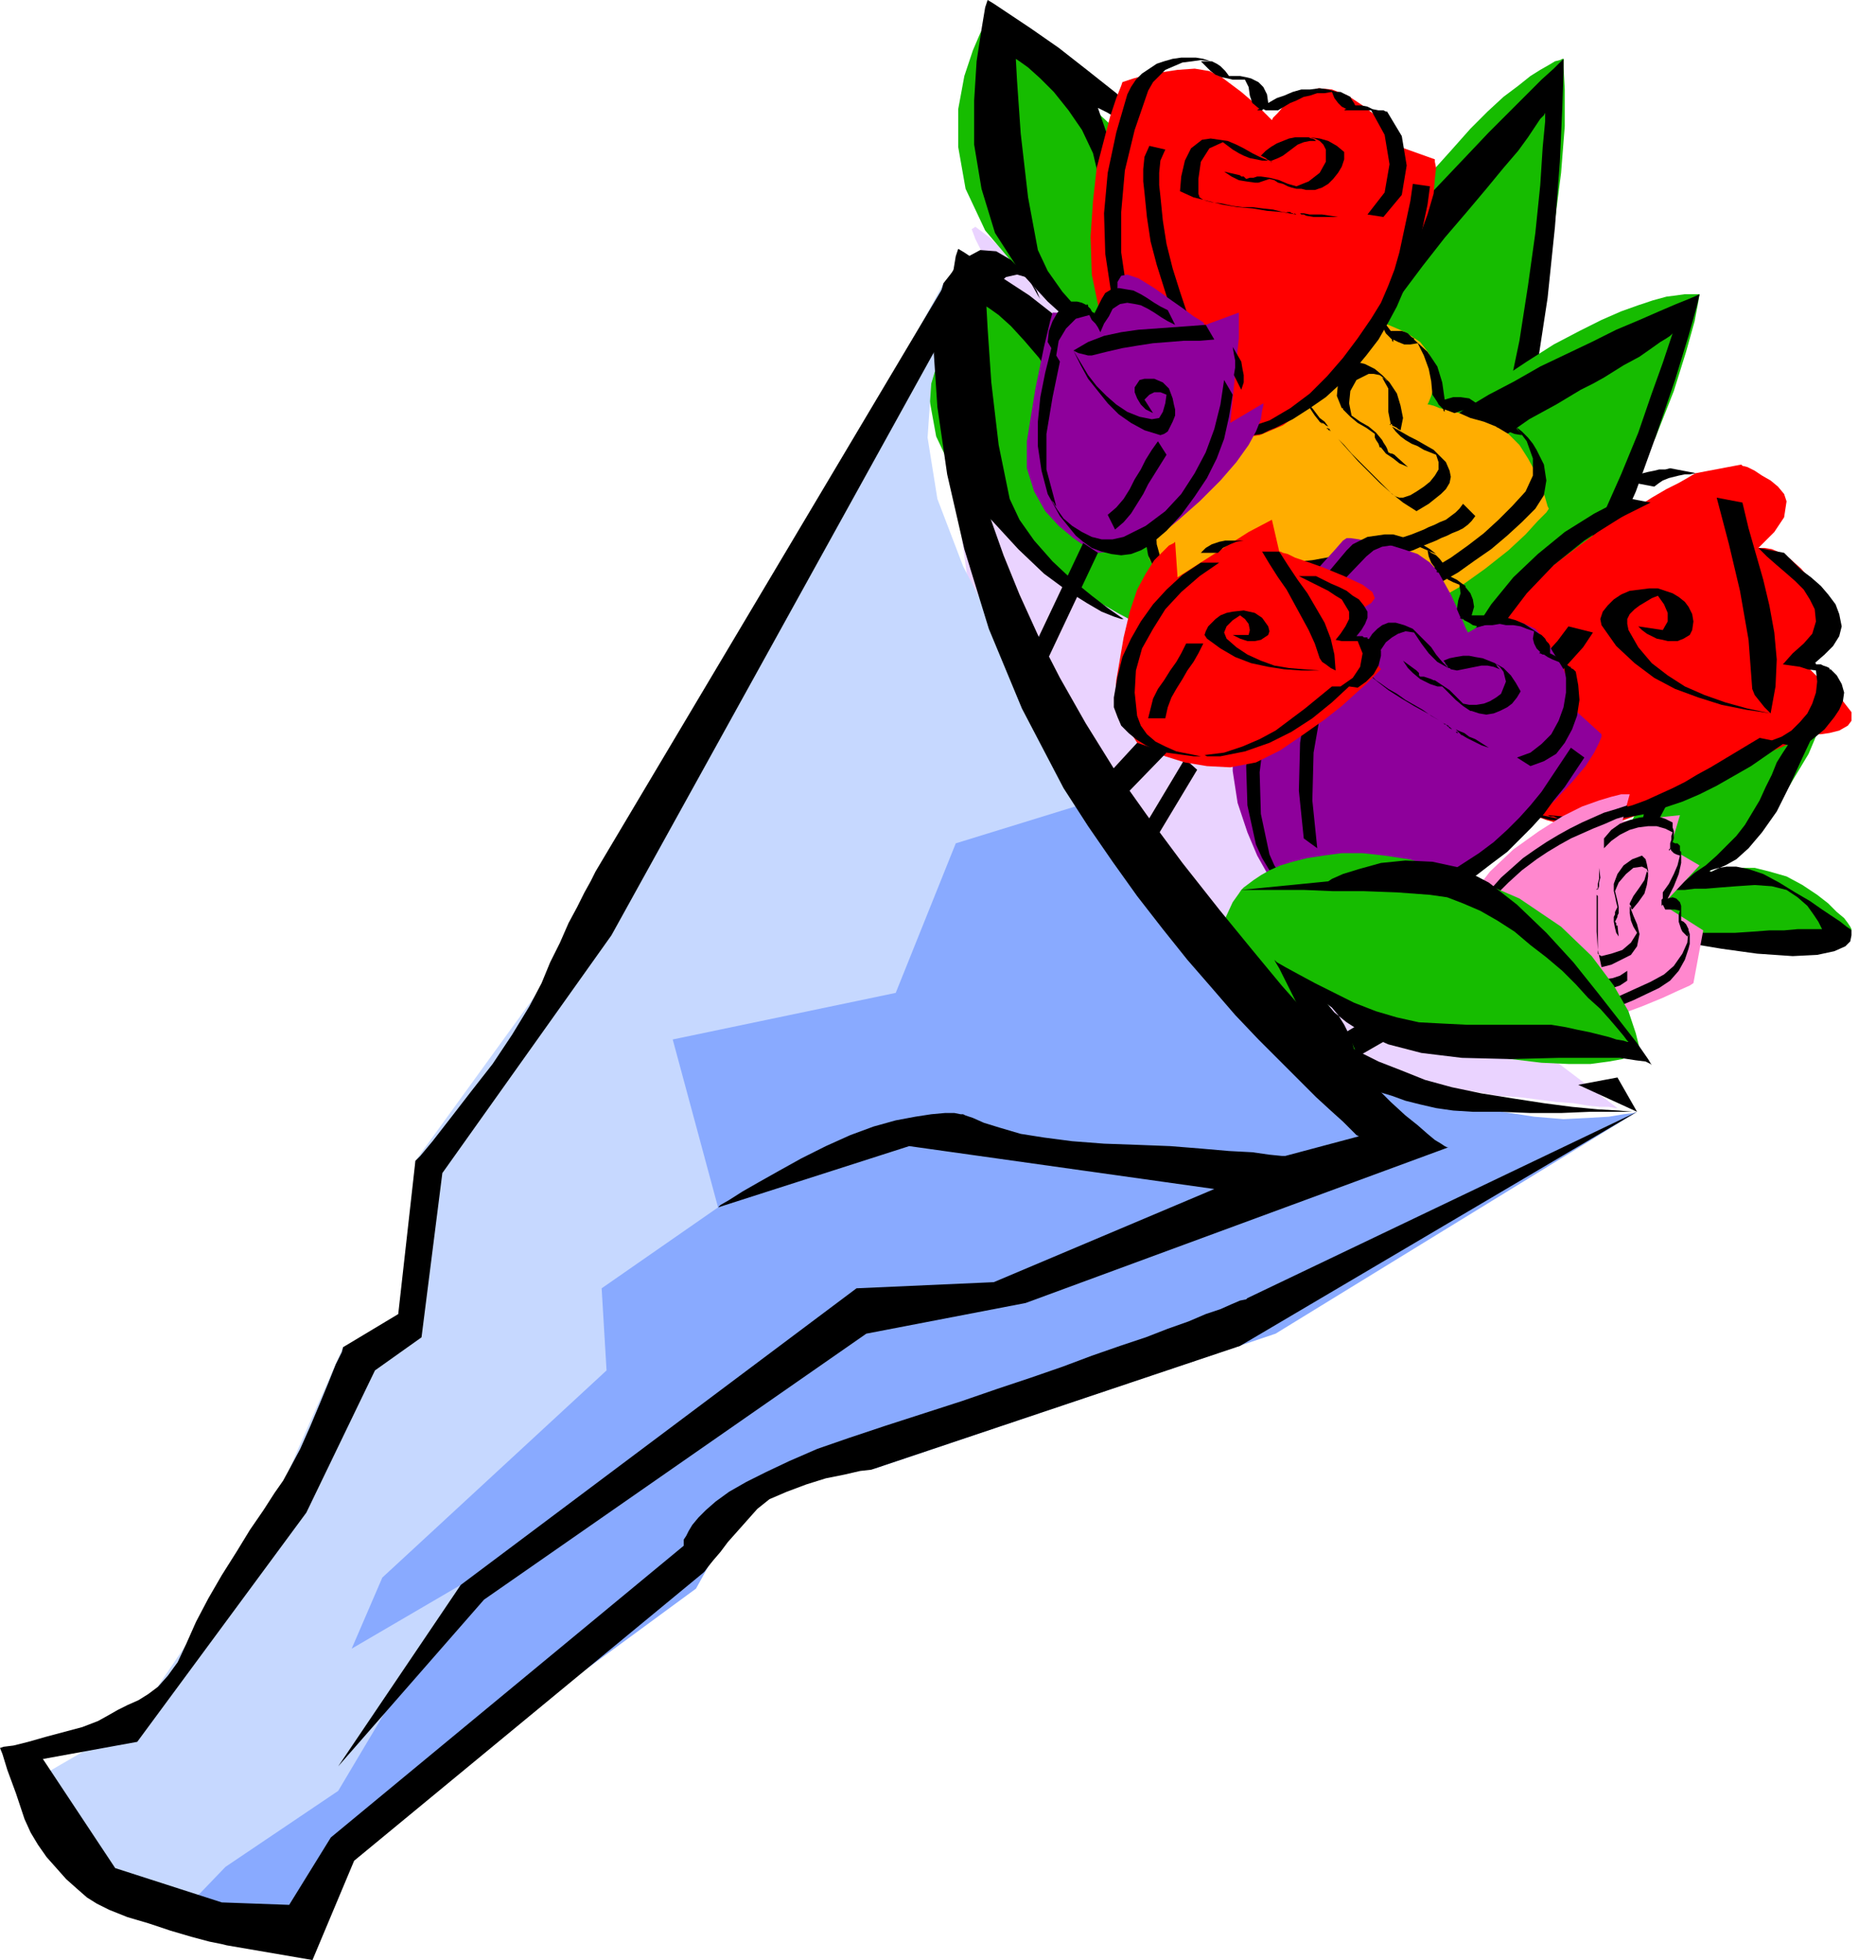 <svg xmlns="http://www.w3.org/2000/svg" width="1.531in" height="1.599in" fill-rule="evenodd" stroke-linecap="round" preserveAspectRatio="none" viewBox="0 0 1531 1599"><style>.pen1{stroke:none}.brush3{fill:#16bc00}.brush4{fill:#000}.brush5{fill:red}.brush7{fill:#8e009b}</style><path d="m808 218-2-4-5-9-5-10-3-8 3-2 12 9 22 22 36 39 23 26 23 30 24 31 25 33 24 34 24 34 24 33 22 33 21 31 20 29 17 26 15 23 12 19 9 14 6 9 2 3 46 102 61 41-2 54 58 44h-2l-5-1h-7l-10-1-12-2-14-1-15-2-16-2-17-1-16-3-17-2-15-2-15-2-14-2-11-3-10-2-16-4-14-5-12-4-10-4-8-3-5-2-4-1-1-1-2-2-6-6-10-9-12-13-16-16-17-18-19-21-20-23-21-24-21-26-20-27-20-28-19-29-17-29-15-29-13-29-17-57-8-56v-51l4-47 7-39 7-31 6-19 3-7z" class="pen1" style="fill:#ead3ff"/><path d="m1325 725-1-2-1-6-1-9 1-13 4-15 8-17 13-20 19-22 23-20 22-13 20-7 18-4h15l12 1 7 1 3 1v4l-3 12-8 19-15 25-10 13-11 13-11 12-10 11-10 9-7 7-5 4-2 2h2l5-2 8-1h22l12 3 14 4 13 7 12 8 9 7 7 7 6 5 3 4 2 3 1 2v1l-1 1-4 2-7 3-9 4-13 3-17 2h-20l-25-1-25-4-19-6-16-8-12-9-9-8-5-6-3-5-1-2z" class="pen1 brush3"/><path d="m1325 725 15-41v-8l1-9 2-11 4-11 7-12 9-12 13-10 16-8 19-7 20-6 19-5 18-3 14-3 9-1 4-1h-1l-2 2-3 4-4 7-6 11-8 17-10 22-11 22-12 17-11 13-10 9-9 5-7 3-4 2h-2l1-1 3-1 4-1 6-1h8l10 2 12 4 13 7 13 8 12 7 10 7 9 6 6 4 5 4 3 2 1 1v4l-1 5-4 4-9 4-14 3-20 1-29-2-29-4-24-4-18-5-13-4-9-3-5-3-3-2-1-1 2 1 5 1 9 2 11 2 12 1 15 2h30l15-1 13-1h12l11-1h20l-1-2-2-4-4-6-5-7-8-7-9-6-12-3-14-1-15 1-13 1-12 1h-9l-8 1h-11l1-1 5-3 6-4 7-6 9-6 9-8 8-8 8-8 7-9 6-10 6-10 5-11 5-10 4-10 5-8 4-6 7-10 7-8 4-6 2-2-4 1-10 3-15 5-18 6-19 9-18 10-15 12-11 13-8 14-8 15-8 14-6 13-6 11-4 9-3 6-1 2z" class="pen1 brush4"/><path d="M1276 48v7l1 18v30l-3 38-6 47-10 53-15 58-23 61-26 55-26 42-25 31-22 21-19 13-15 7-10 3-3 1-5-3-12-11-16-18-13-27-7-36 3-47 18-58 38-70 24-36 22-32 21-28 19-24 18-20 16-18 14-14 13-12 12-9 10-8 8-5 7-4 5-3 4-1 2-1h1z" class="pen1 brush3"/><path d="m1098 534 4-1 9-4 15-8 18-13 20-17 22-23 21-29 19-37 16-46 12-54 9-59 6-58 4-53 2-44 1-29V48l-2 2-6 6-10 9-12 12-15 15-16 16-18 19-19 20-19 20-18 22-18 21-17 21-15 20-13 20-9 17-7 16-12 56-1 49 3 33 2 13-25-22 42 84-1-3-3-10-3-14-2-20-1-24 2-27 5-31 10-32 14-32 16-30 17-27 18-26 18-24 18-23 18-21 16-19 14-17 12-14 8-11 6-9 4-6 3-3 1-2v-1 8l-2 21-2 31-4 39-6 43-7 45-9 43-11 39-14 35-19 32-20 30-20 26-19 21-15 16-11 10-4 4z" class="pen1 brush4"/><path d="m1387 240-1 6-3 16-7 25-10 32-15 38-20 41-26 43-33 44-18 20-17 17-17 15-16 11-15 10-14 7-12 6-12 4-11 3-9 1-9 1h-6l-6-1h-4l-2-1h-1l-1-1-3-4-4-5-5-8-5-9-5-12-3-13-3-14v-16l1-18 5-18 8-20 12-21 17-21 22-23 27-23 29-22 27-19 24-16 22-14 21-11 18-9 16-7 14-5 12-4 11-3 8-1 7-1h12z" class="pen1 brush3"/><path d="M1125 587h13l15-1 19-4 22-7 24-11 25-17 25-24 24-33 22-42 21-47 17-47 15-44 11-36 7-25 2-9-2 1-7 3-10 4-14 6-16 7-19 8-20 10-21 10-21 10-21 12-21 11-20 12-17 12-16 12-12 11-9 11-13 22-10 21-6 21-5 19-3 17-1 13-1 8v3l-18-27 20 86v-3l-1-9 1-14 2-17 4-21 8-22 11-23 16-24 9-11 10-11 10-10 10-9 11-9 11-9 10-8 11-7 11-7 10-7 11-6 11-6 10-6 10-6 10-5 9-5 16-10 13-7 10-7 7-5 5-3 3-2 2-2-2 6-6 18-9 25-11 32-14 34-16 36-17 33-18 29-20 24-24 21-24 17-24 14-21 12-18 8-12 4-4 2z" class="pen1 brush4"/><path d="m970 311 2-3 5-11 6-15 5-21v-26l-6-29-15-32-25-35-30-32-28-26-23-21-20-15-16-11-12-7-8-4-2-1-3 5-6 14-7 21-5 27v31l6 34 16 34 28 33 33 28 28 22 24 16 19 11 15 7 11 4 6 2h2z" class="pen1 brush3"/><path d="M972 263v-4l1-13 1-18v-22l-3-24-4-25-8-24-11-20-16-18-21-19-24-19-23-18-23-16-18-12-12-8-5-3-2 6-3 18-4 26-2 32v36l6 36 11 36 20 31 23 25 21 19 19 15 16 10 12 6 10 4 6 2h2l-4-2-9-7-13-10-16-13-17-15-15-17-12-17-8-17-8-43-6-52-3-43-1-18 3 2 7 5 10 9 11 11 12 15 11 16 9 19 5 21 6 36 7 23 5 13 2 4-1-76-20-58 2 1 6 3 8 5 9 8 10 9 9 12 7 13 5 16 6 35 7 35 5 27 2 11z" class="pen1 brush4"/><path d="m946 514 2-3 5-11 6-15 5-21v-26l-6-29-15-32-25-35-30-32-27-26-24-21-20-15-16-11-12-7-7-4-3-1-3 5-6 14-7 21-5 27v31l6 33 16 34 28 33 33 28 28 22 24 16 19 11 15 8 11 4 6 2h2z" class="pen1 brush3"/><path d="M948 466v-4l1-13 1-18v-22l-3-24-4-25-8-24-11-20-16-19-21-19-24-19-23-18-23-15-18-12-12-8-5-3-2 6-3 18-4 26-2 31v36l6 37 11 35 20 31 23 25 21 20 19 14 16 10 12 7 10 4 6 2h2l-3-2-10-7-13-10-16-13-16-15-15-17-12-17-8-17-9-44-6-51-3-44-1-18 3 2 7 5 10 9 11 12 12 14 11 17 9 19 5 21 6 36 7 23 5 13 2 4-1-77-20-57 2 1 6 3 8 5 9 8 10 9 9 12 8 13 4 16 6 35 7 35 5 27 2 11zm19 153L846 821l9 10 122-203-10-9zm142 112L933 894l19 12 183-175h-26z" class="pen1 brush4"/><path d="m1384 386-2 1-5 3-7 4-10 5-12 7-14 9-14 9-16 10-15 11-16 12-15 12-14 12-13 13-11 13-9 13-6 13-9 23-6 20-4 16-1 14 1 11 4 9 7 8 10 6 12 7 13 8 14 8 16 6 18 5 19 1 21-4 24-9 25-13 24-12 23-10 20-10 17-7 13-6 9-4 3-1h8l7-1 8-2 7-4 3-4v-7l-7-9-10-9-8-8-6-6-5-5-4-3-2-3-2-2h7l7-1 6-2 6-5 3-8-1-12-6-16-9-16-10-12-9-8-8-5-7-3-6-1h-5l4-4 9-9 8-12 2-13-2-6-5-6-6-5-7-4-6-4-6-3-4-1-1-1-37 7z" class="pen1 brush5"/><path d="m1307 510 12 17 15 14 16 12 17 9 19 7 19 6 20 4 20 3-19-4-18-5-17-6-16-7-14-9-13-10-11-13-8-14-1-5v-4l2-4 4-4 4-3 5-3 5-3 5-2 5 7 3 7v7l-4 7-20-3 3 3 4 3 4 2 4 2 5 1 4 1h8l1 1h1-1l-1-1 5-2 5-3 2-4 1-7-1-6-3-6-3-4-5-4-5-3-6-2-6-2h-7l-8 1-8 1-7 3-6 4-5 5-4 5-2 6 1 5z" class="pen1 brush4"/><path d="m1422 410-21-4 10 38 9 38 7 40 3 40 2 5 4 5 4 5 5 5 4-22 1-22-2-22-4-22-5-21-6-21-6-21-5-21zm-191 197 6-14 7-12 9-11 10-11 10-10 10-11 9-10 8-12-20-5-9 12-10 11-10 10-10 11-9 11-9 12-7 12-6 13 21 4z" class="pen1 brush4"/><path d="m1504 572 1-7-2-7-4-7-5-5h1-2v-1l-2-1-3-1-2-1h-4v-1h-1l8-7 7-7 5-8 2-8-2-10-3-8-6-8-6-7-8-7-8-6-7-7-7-7-21-4 7 7 8 7 7 6 8 7 7 7 5 8 4 8 1 10-3 10-7 8-9 8-8 9 7 1 7 1 6 2 7 1 1 9-1 9-3 9-4 8-6 7-7 7-8 5-8 3-10-2-10 6-10 6-10 6-10 6-11 6-10 6-10 5-11 5-11 5-11 4-11 3-11 3-11 2-12 1h-12l-12-1 2 1h3l2 1 2 1-14-3-14-5-13-7-11-8-10-10-7-11-5-13-1-14 5-31 10-30 15-27 19-25 22-23 25-20 26-17 28-14-21-4-25 13-24 15-22 18-20 19-18 22-15 23-14 25-11 27-3 13v13l3 12 5 12 7 11 9 10 10 8 11 7 15 7 16 4 15 4 16 1 16 1 15-1 15-3 16-3 15-5 15-5 14-6 14-7 14-8 14-8 13-9 13-9 10 2 7-2 6-3 5-4 6-5 4-5 4-5 4-6 3-7z" class="pen1 brush4"/><path d="m1476 546 1-1 1-1 1 1h1l1 1h1v1l-1-1h-5zm8 1h1v1-1h-1zm-100-161-21-4-4 1h-5l-4 1-5 1-4 1-4 2-4 2-4 3 21 4 4-3 3-2 5-2 4-1 4-1 5-1h4l5-1z" class="pen1 brush4"/><path d="m965 492 1 1 3 1 5 2 7 3 8 3 9 3 11 3 12 3 13 3 13 2 15 1 14 1 15-1 16-2 15-3 15-5 28-13 26-15 21-15 19-15 14-13 10-11 7-7 2-3-1-2-2-7-3-10-5-11-6-11-7-11-9-9-10-6-10-4-11-3-9-4-8-2-8-2-5-2-4-1h-1l1-2 2-5 2-7 1-8-1-10-4-10-7-9-12-8-14-6-13-4-11-3-9-2-7-1h-10l-26-18-2 1-5 2-8 4-10 8-12 10-14 15-14 19-15 25-14 26-12 25-10 23-6 21-1 20 4 20 10 18 17 18z" class="pen1" style="fill:#ffad00"/><path d="m1221 348 1 1v1-2h-1v-1l-4-3-4-3-3-4-3-4h-7l-7 2-6 2-8-3v2l-1-1v-1l-1-1-1-1-2-2-1-2-2-3-2-3-1-11-2-10-4-11-5-10-6 1h-5l-5-2-4-2v2l-1-1v-1l-1-1-1-1-3-3-2-4-3-3-2-4-12-1-13 1-12 3-12 5-10 6-8 8-6 9-2 11-10-10 3-11 5-9 8-8 11-6 11-5 13-2 13-1 12 1 1 1 2 1 1 1 1 1v-1 1h1l4 4 4 3 3 3 3 4h9l3 1 2 1 2 2 1 1 2 1v1l11 10 8 12 4 13 2 14 7-2h6l7 1 6 4v-1h-1 1v1l4 3 3 3 3 3 3 4 5 1 5 1 4 2 5 2 1 2 2 2 1 1 1 2-6-1-5-2-5-2-5-2z" class="pen1 brush4"/><path d="m959 329 8-12 9-10 9-11 10-9 11-10 11-9 11-8 12-9 10 10-12 8-11 9-11 9-10 9-11 10-9 10-8 11-8 12-9 16-7 17-6 18-4 18-1 18 1 18 5 18 8 17 5 2 5 3 5 2 5 3 5 2 5 2 6 2 5 1 18 2 19 1h18l18-2 17-3 17-4 17-5 16-6 16-7 15-8 15-9 14-10 13-10 12-11 11-11 11-12 6-13v-14l-5-14-9-12 5 4 5 5 4 5 3 5 6 12 2 13-2 12-7 11-11 11-12 11-13 11-13 9-14 10-14 8-15 8-16 7-16 6-16 5-17 4-17 3-17 1h-17l-18-1-18-2-7-2-6-2-6-2-6-3-6-3-6-3-5-4-6-3h-1v-1 2h1l-1-1-1-1-10-9-7-10-5-11-2-11-2-15v-14l1-15 3-14 3-14 5-14 6-14 8-13zm277 19h1-1z" class="pen1 brush4"/><path d="m1077 344 1 1h1v1l1 1-1-1-1-2-1-1-1-1v1h1v1zm57-32zm49 72 1 5-1 5-3 5-4 4-5 4-5 4-5 3-5 3-11-7-10-8-9-8-9-9-9-9-8-9-8-9-9-9v1h1v1h1l6 6 6 6 6 7 6 6 6 6 6 6 6 6 6 6 3 3 3 2 3 1h3l6-2 5-3 6-4 5-4 4-5 3-5v-6l-2-6-5-2-5-2-5-3-5-2-5-3-4-3-4-4-3-4 7 4 7 4 6 3 7 4 7 4 5 5 5 5 3 7z" class="pen1 brush4"/><path d="m1117 305-10 5-5 9-1 10 2 10 7 5 7 4 6 5 5 6h1v1-1h-1l1 2 2 3 1 2 1 3 2 1h1l2 1 1 1 10 9-7-3-5-4-6-4-4-5h-1l-1-3-2-3-1-2v-3l-7-5-7-4-6-5-6-6v-1h-1 1v1-1h-1l-4-10 1-11 5-10 9-7 8 2 8 4 6 5 6 6-4-3-4-3-5-1h-4z" class="pen1 brush4"/><path d="m1128 308 2 1 1 1 2 1 1 1 6 9 3 10 2 10-2 10-2-1-1-1-2-1-2-1v-1h-1l-2-10v-19l-5-9zm-38 47-1-1-1-1-2-1-1-1-1-1-1-1 2 1 1 2 2 1 2 2zm-7-6-1-1h-1l-1-1 1 1h1l1 1z" class="pen1 brush4"/><path d="M1134 346h1v1h1v1-1h-1l-1-1zm-63-13 3 4 3 4 4 3 3 4-2-1-1-1-2-1-2-1-4-5-4-6-4-5-4-5 10 10zm123 78 10 10-3 4-3 3-4 3-4 2-5 2-4 2-5 2-4 2-10 4-9 4-10 3-10 3-10 3-10 2-11 2-10 2-10 2-11 1-10 1-11 1h-11l-10 1-11-1h-11l-10-9h11l10 1 11-1h11l10-1 11-1 10-1 11-2 10-2 10-2 11-3 10-2 10-3 10-4 9-3 10-4 4-2 5-2 4-2 5-2 4-3 4-3 3-3 3-4z" class="pen1 brush4"/><path d="m1043 727-2-3-6-10-9-16-8-19-8-24-4-26v-29l6-29 11-28 14-26 14-22 15-20 13-15 10-11 7-8 3-2h3l7 1 10 2 13 2 13 4 12 4 10 7 7 8 10 18 7 15 5 12 2 4 2-1 5-3 7-2 9-3 11-1 10 2 11 5 9 10 14 23 7 17 2 12v4l22 20v2l-2 5-4 8-7 11-11 13-14 15-19 16-25 18-14 9-13 9-13 8-12 7-12 7-12 6-11 5-11 3-11 3-11 2-10 1-10-1-11-3-10-3-11-6-10-7z" class="pen1 brush7"/><path d="m1174 467-1-1h-1l1 1h2l3 3 4 3 4 2 5 2 1 7-2 6-1 7 3 7h-2 1l2 1h1l1 1 2 1 2 1 3 2 4 1 6-1h6l6-1 5 1h6l6 1 5 2 6 2-1 6 1 4 2 4 3 3-1 1h-1 2l2 1h1l3 2 4 2 5 2 4 2 2 11v12l-2 12-4 11-6 11-8 8-9 7-11 4 11 7 11-4 10-6 7-9 6-11 4-11 2-13-1-12-2-11-1-1-1-1-2-1-1-1 1 1v-1h-1l-4-3-4-3-4-3-4-2v-6l-1-2-2-2-1-2-2-2-1-1-2-1h1-1l-6-4-6-4-7-3-7-2-7-2h-22l2-7-1-6-2-5-4-5h1-1v-1l-3-2-4-3-4-2-4-2-1-5-2-4-3-4-3-3-2-1-2-1-1-1-2-1 1 5 2 5 3 4 3 4z" class="pen1 brush4"/><path d="m1218 704 12-9 10-10 10-10 10-11 8-11 9-11 8-12 8-12-11-8-8 12-8 12-8 12-9 11-9 10-10 10-11 10-12 9-17 11-18 10-18 8-19 7-19 4-19 2-20-1-19-5-6-9-6-8-6-9-4-9-7-33-1-34 4-32 9-33 14-31 17-29 20-27 23-24 6-5 7-3 7-1 8-1 7 1 8 1 7 3 7 3-5-4-5-3-6-3-5-2-7-2-7-2h-7l-7 1-7 1-6 3-6 3-5 5-21 25-19 28-16 29-13 30-9 32-4 32 1 32 7 32 5 11 6 10 8 10 8 9v1h1-2 2l1 1 4 4 5 4 6 2 6 2 6 2 6 1h12l16-1 16-2 15-4 16-4 14-6 15-7 14-8 13-10z" class="pen1 brush4"/><path d="M1173 453h-1v-1 1h1zm19 146-1-1h-1l-1-1h-1l1 1h2l1 1 1 1v-1h-1zm28-58zm-81-33h-6l-5 2-4 3-4 4-4 6-4 5-3 6-3 5 8 9 10 8 9 7 11 7 10 6 11 6 10 6 10 7-1-1h-1l-1-1-7-5-7-4-7-5-7-4-7-4-7-5-7-4-7-5-3-2-3-3-2-2v-3l2-6 3-5 4-6 4-6 5-4 5-3 6-2 7 1 6 9 6 8 7 7 9 5-5-5-5-6-4-6-5-5-5-5-5-5-7-3-7-2z" class="pen1 brush4"/><path d="m1229 556-2 5-2 5-4 3-5 3-5 2-6 1h-6l-5-1-5-5-6-6-6-4-6-4h-1v-1 1l-2-1-3-1-3-1h-3l-1-1v-2l-1-1-1-1-11-8 4 6 4 4 6 5 6 3 2 1 3 1 3 1h4l5 5 6 6 6 5 6 4h1v1-1h-1 1l6 2 6 1 6-1 5-2 6-3 4-3 4-5 3-5-4-7-4-6-6-6-7-4 4 3 3 4 1 4 1 4z" class="pen1 brush4"/><path d="m1224 546-1-1-1-1-1-2-1-1-5-2-5-2-6-1-5-1h-5l-6 1-5 1-5 2 1 1 1 2 1 1 1 2h1l1 1 5 1 5-1 5-1 5-1 5-1h5l5 1 5 2zm-46 44 1 1h1l1 1 1 1h1l1 1 1 1-2-1-1-2-2-1-2-1zm7 5h1l1 1 1 1-1-1-1-1h-1zm-1-48-1-1-1-1 1 1 1 1zm20 56-5-2-4-3-5-2-4-2 2 1 1 1 2 2 1 1 5 3 6 3 6 3 6 2-11-7zm-95-100-11-8-7 7-5 8-4 9-3 9-12 39-6 39-1 39 4 39 11 8-4-39 1-39 7-40 11-38 3-9 4-9 5-8 7-7z" class="pen1 brush4"/><path d="M1182 797v-10l1-10 3-14 6-16 10-18 14-18 19-18 21-15 19-12 16-8 14-5 10-3 8-2h7l-6 22 47-5-8 27 24 14-30 32 33 21-8 43-3 2-9 4-13 6-17 7-19 7-21 6-21 5-21 3h-18l-14-1-11-2-9-5-7-6-6-8-5-11-6-12z" class="pen1" style="fill:#ff87ce"/><path d="M1378 758v1-1zm-74-33-1 1v2-4 1h1zm42-10h-1 1zm-6-8-7 1-6 5-6 7-3 7 1 4 1 4 1 5v6-1l-1 2v1l-1 2-1 2 1 1v2h1l1 9-2-3-1-4-1-5v-4l1-2v-2l1-2 1-2-1-4-1-5-1-4v-6 1-1l3-8 5-7 7-5 8-3 3 3 1 4 1 5v5-3l-1-3-2-1-2-1z" class="pen1 brush4"/><path d="m1344 711 1 1v3l-1 7-2 7-5 7-5 6-1-1v-2l-1-1v-1l3-6 5-7 4-6 2-7zm-40 24v-5 5zm0-5v-1l-1-1 1 1v1zm26 7v2-2zm-24-21-1 4v3l-1 3v3-8l1-4v-9l1 8z" class="pen1 brush4"/><path d="M1371 755v1h-1v1-1h1v-1l-1-3v-6l1-3-4-1h-8l-2-4-1 1v-5l1-1v-5l5-7 4-8 3-7 2-8-3-1-2-1-2-2-1-2v1l-1 1v-1l1-1v-4l1-3v-3l1-3-6-3-7-2h-7l-8 1-7 2-8 4-7 5-6 6v-8l6-7 7-5 8-3 8-2 8-1h7l6 2 6 3v4-1 1l1 3v6l-1 3 2 1h2l1 1 1 1v4l1 1v-1 10l-2 9-4 10-5 10 4-1 3 1 3 3 1 3v12l2 1 2 2 1 2 1 2v4l-1 2-2-2-2-2-1-2-1-3z" class="pen1 brush4"/><path d="m1253 693 9-6 10-6 9-5 10-5 9-4 9-4 10-3 9-3 1 8-10 3-9 4-10 4-9 4-9 4-9 5-10 6-9 6-12 9-11 10-11 11-11 11-9 12-8 12-6 13-4 13 3 5 2 6 3 4 4 4 8 5 8 5 9 3 9 2 10 2h21l11-1 11-2 11-2 11-3 11-4 11-5 11-5 11-5 11-6 8-7 7-10 4-9 1-10 1 3v8l-1 4-3 9-5 9-7 8-9 6-21 10-22 9-22 6-21 4-21 1-19-1-18-6-15-9-5-5-3-6-3-6-2-6v-1l-1 1v-1l1-1-1-7 1-8 3-8 4-8 6-10 7-10 7-10 8-9 8-9 9-8 9-8 10-7z" class="pen1 brush4"/><path d="m1336 772-5 7-8 4-8 4-8 2-3-14-1-15v-30l1 1v47l1 1 2 1 8-2 9-3 7-6 5-8-3-5-2-5-1-6v-6l3 8 3 7 2 8-2 10zm-8 20v8l-6 4-6 2-7 1-6 1-13 1-12 1h-12l-12-2-11-2-11-3-11-4-10-4v-8l10 4 10 4 11 3 12 2 12 1h24l13-1 6-1 7-1 6-2 6-4z" class="pen1 brush4"/><path d="m928 606 3 2 8 4 12 5 16 5 18 3 19 1 21-4 20-10 19-13 17-12 14-11 11-10 9-8 7-7 4-4 1-1-20-27-6-20h2l5-2 6-2 5-3 3-4-2-5-8-6-15-7-17-7-14-5-9-3-6-3-4-1-2-1h-1l-6-26-19 10-58 37-2-29-1 1-4 2-5 5-7 7-7 11-7 13-6 18-5 21-6 35-1 17 5 13 13 21z" class="pen1 brush5"/><path d="m985 521 11 8 12 7 13 5 14 3 13 2 14 1h28-13l-13-1-12-1-12-2-11-4-11-5-9-6-8-7-2-5 2-5 5-5 6-4 4 3 3 4 1 5-1 4h-13l6 3 6 2h6l5-1h2-2l3-2 3-2 1-3-1-4-5-7-6-4-9-2-9 1-5 1-5 2-4 3-3 3-3 3-2 4-1 3 2 3z" class="pen1 brush4"/><path d="M1044 450h-14l6 10 7 11 7 10 6 11 6 11 6 11 5 11 4 12 2 3 3 2 4 3 4 2-1-13-3-13-5-13-7-12-7-12-8-11-8-12-7-11zm-93 136 2-9 3-8 4-7 5-8 4-7 5-7 4-7 4-8h-14l-4 8-4 7-5 7-5 8-5 7-4 8-2 8-2 8h14z" class="pen1 brush4"/><path d="M1127 535v-4l-2-5-4-3-5-2h1-1v-1h-3l-1-1h-5l4-5 3-5 2-5v-5l-3-5-4-5-5-3-5-4-6-3-7-3-6-3-6-3h-14l6 3 6 3 6 3 6 3 6 4 5 3 3 5 3 5v6l-3 6-4 6-4 5 5 1h13l4 10-2 11-6 9-10 7h-7l-11 9-11 9-12 9-12 9-13 7-14 6-15 5-16 2 2 1h5-10l-10-2-10-2-9-4-8-4-7-6-5-7-3-8-2-19 1-18 5-18 9-16 10-16 13-14 15-13 16-11h-15l-15 10-13 12-11 12-10 14-8 14-7 15-4 16-3 17v8l3 8 3 7 6 6 6 5 8 5 8 4 9 2 22 3h22l20-4 20-7 18-9 17-11 16-13 14-13 7 1 7-5 6-6 4-7 2-8z" class="pen1 brush4"/><path d="M1104 522h1v-1h2v1h1v1l-1-1h-3zm5 1h1v-1h1v1h-2zm-94-82h-15l-5 1-6 2-5 3-4 4h14l4-4 6-3 5-2 6-1z" class="pen1 brush4"/><path d="m982 355-4-2-9-7-14-11-16-14-16-19-15-23-11-26-6-29-1-31 2-29 3-27 6-23 5-19 5-15 4-10 1-3 3-1 6-2 11-3 12-2 13-2 14-1 12 2 10 5 8 6 8 6 7 6 6 5 5 5 4 4 2 2 1 1 1-2 4-4 5-6 8-6 9-5 11-3 11 1 13 5 12 8 9 7 8 7 5 6 4 6 3 4 2 3v1l28 10v2l1 5-1 9-1 12-5 17-7 19-11 23-15 27-17 27-17 24-16 21-17 18-18 13-19 8-22 3-24-3z" class="pen1 brush5"/><path d="M997 63h-3 3l5 1 4 1h10l3 6 1 7 2 6 6 5h-1l-1 1h4l1-1 2 1h10l5-3 5-3 5-2 6-3 5-1 6-2h6l6-1 2 5 3 4 3 3 4 2h-1l-1 1h22l11 20 4 24-4 23-14 18 13 2 15-18 4-24-4-24-12-20h-1l-2-1h-4l-5-1-4-2-5-1h-5l-1-2-2-3-1-2-2-1-2-1-2-1-2-1h-3l-7-2-7-1-8 1h-7l-7 2-7 3-6 2-7 4-1-7-3-6-4-4-6-3h1-1l-4-1-5-1h-9l-3-4-4-4-3-2-4-2h-9l4 4 4 4 4 3 5 2z" class="pen1 brush4"/><path d="m1133 263 7-13 6-14 5-13 4-14 4-14 3-14 3-14 2-15-14-2-2 14-3 14-3 14-3 14-4 14-5 13-6 14-8 13-11 16-12 16-13 15-14 14-16 12-17 10-18 6-20 4-5-3-4-3-5-2-4-3-4-3-5-3-3-3-4-4-20-27-15-30-9-32-5-34v-33l3-34 8-33 11-32 4-7 5-5 5-5 7-3 7-3 8-1 7-1 8 1-6-2-6-1h-12l-7 1-7 2-6 2-6 4-6 4-5 5-4 6-3 6-9 31-7 33-3 33 1 33 5 33 9 31 14 29 20 27 4 4 5 4 5 4 5 3 5 3 6 3 5 2 6 3h2-2 3l6 2 6 1 6 1 6-1 6-1 6-1 6-3 5-2 14-7 14-9 13-9 12-11 11-11 10-12 10-13 8-14zM989 50h-1 1z" class="pen1 brush4"/><path d="M1066 176h-4 5l1 1-1-1h-1zm2-64h1-1zm-87 2-9 7-5 10-3 13-1 12 11 5 12 3 12 3 12 2 12 1 12 2 12 1 12 2h-2l-1-1-8-1-8-2-9-1-8-1h-8l-8-1-9-2-8-1-4-1-3-1-3-2-1-3v-12l2-14 7-11 11-5 4 3 4 3 5 3 4 2 5 2 5 1 5 1h5l-7-3-6-3-7-4-6-3-7-3-7-1-7-1-7 1z" class="pen1 brush4"/><path d="M1082 122v10l-5 9-9 7-10 4-7-2-7-3-8-2-7-1h-1 1-3l-3 1h-3l-3 1-1-1-1-1h-2l-1-1-13-3 6 4 6 3 6 1 7 1h3l3-1 3-1 3-1 4 1 3 2 4 1 4 2 3 1 4 1h4l4 1h1-1 7l6-2 5-3 4-4 4-5 3-5 2-6v-6l-6-5-7-4-7-2-8-1 4 1 4 2 3 3 2 4z" class="pen1 brush4"/><path d="m1074 115-1-1-2-1h-1l-2-1h-11l-5 1-5 2-5 2-5 3-4 3-4 4 2 1 2 1 1 1 2 1h2l5-2 4-2 4-3 4-3 4-3 5-2 5-1h5zm-24 58h3l1 1h3v1h1l-2-1h-4l-2-1zm8 2h3l1 1-1-1h-3zm-20-43-1-1h-2 2v1h1zm41 43h-10l-5-1h-5 2l1 1h2l2 1 6 1h20l-13-2zm-128-53-13-3-4 9-1 10v10l1 9 2 20 3 20 5 19 6 19 6 19 9 18 9 18 10 17 13 2-10-17-9-17-9-19-6-18-6-19-5-20-3-19-2-20-1-9v-10l1-10 4-9z" class="pen1 brush4"/><path d="m896 451-3-1-7-4-10-7-12-10-11-12-9-16-6-19v-22l7-43 7-34 5-21 2-7 34 1 21-8-1-2-1-4v-12l3-5 5-1 9 3 13 8 14 10 10 7 8 6 5 3 3 2 1 2h1l27-10v21l-7 69 27-16v2l-1 4-1 7-4 10-6 11-10 14-13 15-17 17-17 15-12 10-8 7-7 4-6 3-8 1-10 1-15 1z" class="pen1 brush7"/><path d="m947 355-13-4-11-6-10-7-9-9-8-10-8-10-6-11-6-12 6 10 6 10 7 9 8 8 8 7 9 6 10 4 10 2 6-1 3-5 2-7 1-7-5-2h-5l-4 2-4 4 7 11-6-3-4-4-3-5-2-5v-1h-1 1v1-4l2-3 2-3 4-1h8l7 3 5 5 3 8 1 5 1 4v5l-2 5-2 4-2 4-3 2-3 1z" class="pen1 brush4"/><path d="m984 265 7 12-12 1h-13l-12 1-13 1-13 2-12 2-13 3-12 3h-3l-4-1-4-1-4-2 12-7 13-5 14-3 14-2 14-1 14-1 14-1 13-1zm-80 155 7-6 6-7 5-8 4-8 5-8 4-8 5-8 5-7 7 11-5 8-5 8-5 8-4 8-5 8-5 8-6 7-7 6-6-12z" class="pen1 brush4"/><path d="m855 279 3 5-5 20-4 20-2 20v20l3 20 5 19 10 18 13 16 6 5 7 5 8 3 8 2 8 1 8-1 8-3 7-4 14-12 12-13 11-15 10-15 8-16 6-16 4-18 3-18-7-12-3 20-5 20-7 19-9 17-11 17-13 14-16 12-18 9-9 2h-9l-8-2-8-4-8-5-7-6-5-7-5-8 1 1 1 1 1 2 1 1-8-30v-29l5-30 6-29-3-5 2-12 6-10 8-8 11-3 2 4 3 3 2 3 2 4 3-7 4-6 3-6 6-4 6-1 6 1 5 1 6 3 5 3 6 4 5 3 6 3-6-12-6-3-5-3-6-4-5-3-6-3-6-1-6-1-6 1-5 3-3 5-3 6-3 6v-1h-1l-1-1-1-2-1-1-1-1v-1l-1-1v1l-4-2-4-1h-5l-4 2-7 7-4 7-3 8-1 9z" class="pen1 brush4"/><path d="M890 257v-1l1 1 1 1v1l-1 1v-2h-1v-1zm-2-3v1h1l-1-1zm118 29 7 12 1 6 1 5v6l-2 6-6-12 1-6v-6l-1-5-1-6zM884 443 739 749l13 7 144-305-12-8zm44 163L680 875l13 6 259-267-24-8zm108 110-293 309 22 2 283-305-12-6zm146 76L898 962l10 15 273-157 1-28z" class="pen1 brush4"/><path d="m1013 726 1-1 1-1 4-3 4-3 6-4 7-4 9-4 10-3 12-3 13-2 15-2h17l18 2 20 3 22 6 24 7 44 19 34 23 25 24 18 24 12 21 6 18 3 12 1 4-2 1-5 1-8 3-11 2-15 2h-18l-22-1-25-3-27-5-27-7-25-8-23-8-20-7-15-6-10-4-4-1 2 2 5 7 7 11 8 14 7 17 6 20 3 23-1 24-8 41-8 26-6 13-3 4-2-1-6-4-9-8-12-12-14-16-14-23-16-29-15-37-11-38-5-34 1-28 4-23 5-18 6-13 5-7 2-3z" class="pen1 brush3"/><path d="m1013 726 71-7 3-2 9-4 13-4 18-5 20-2 22 1 23 5 23 12 23 18 24 23 22 24 20 25 18 23 14 18 9 13 3 5-1-1-4-2-8-1-13-2h-50l-39 1-40-1-33-4-27-7-20-9-14-9-10-8-5-6-2-2 1 1 4 3 5 6 5 8 6 12 4 16 2 19v24l-5 48-5 35-3 22-2 8-2 1-4 2-7 1-10-3-12-10-14-18-15-29-17-42-15-46-10-36-6-29-4-22-1-16 1-10 1-5v-2l1 3 2 9 3 13 5 17 6 20 8 21 10 22 11 22 12 21 10 19 9 17 8 15 6 13 4 9 3 6 1 2 2-2 5-7 6-10 6-13 5-15 2-18-3-20-9-21-11-20-11-19-9-16-7-14-6-12-4-8-3-5-1-2 2 2 7 4 11 6 13 7 16 8 16 8 18 7 17 5 18 4 19 1 20 1h69l12 2 9 2 10 2 8 2 8 2 6 2 6 1 3 1h1l-1-1-3-4-5-6-6-7-8-9-10-9-10-11-11-11-13-11-13-10-13-11-14-9-14-8-14-6-13-5-14-2-27-2-27-1h-25l-24-1h-51z" class="pen1 brush4"/><path d="m1336 907-3 1-8 1-12 2-17 1-20 1-24-2-26-4-28-7-28-10-27-11-25-11-21-10-18-10-14-7-9-5-3-2-195-239-266 169-151 195-42 180-233 266-27 131 36 35 67 2 63-84 263-193 41-74 54-17 51-7 327-110 295-181z" class="pen1" style="fill:#89aaff"/><path d="m815 205-4 5-12 14-14 22-14 30-11 37-3 44 8 50 21 55 27 52 22 42 17 34 14 25 10 19 6 12 4 7 1 2-107 33-49 122-182 38 37 137-95 66 4 67-183 169-25 58 89-52-100 168-92 62-25 26-77-18-59-76 86-50 103-152 68-154 64-8-5-144 169-233 262-483 45-26z" class="pen1" style="fill:#c6d8ff"/><path d="m849 244-1-2-2-5-4-6-5-5-7-2-9 2-10 9-12 18-5 13-4 15-2 18v20l2 23 4 25 6 27 8 28 11 31 13 32 15 33 18 35 21 37 23 37 27 38 29 39 30 38 27 33 24 29 23 26 19 22 18 19 16 15 13 13 12 11 10 8 8 7 6 5 5 3 3 2 2 1h1l-345 127-130 25-312 217-119 136 100-148 323-242 112-5 180-76-249-35-156 50 2-2 7-4 11-7 14-8 16-9 18-10 20-10 20-9 19-7 18-5 16-3 13-2 11-1h8l5 1h2l2 1 6 2 9 4 13 4 17 5 19 3 23 3 26 2 28 1 26 1 25 2 23 2 19 1 14 2 10 1h3l60-16-2-1-4-4-7-7-10-9-12-11-14-14-16-16-17-17-19-20-19-22-20-23-20-25-21-27-20-28-20-29-20-31-34-65-27-65-20-65-14-61-8-55-3-45 2-35 6-21 15-19 15-8 13 1 12 7 10 10 7 10 5 9 2 3z" class="pen1 brush4"/><path d="M774 266 499 763 361 957l-17 134-38 27-56 116-138 187-77 14 59 89 87 28 55 2 34-55 288-238v-5l2-3 2-4 3-5 5-6 6-6 8-7 11-8 14-8 16-8 19-9 23-10 26-9 30-10 31-10 31-10 29-10 27-9 26-9 24-9 23-8 21-7 18-7 17-6 14-6 12-4 9-4 7-3 5-1 1-1 318-152-324 191-298 100-3 1-9 1-13 3-15 3-16 5-16 6-14 6-10 8-8 9-8 9-8 9-6 8-6 7-4 5-3 4-1 1-285 235-34 81-70-12-4-1-10-2-15-4-17-5-18-6-17-5-15-6-10-5-8-5-8-7-9-8-8-9-8-9-7-10-6-10-5-11-7-21-7-19-4-13-2-5 3-1 8-1 12-3 14-4 15-4 15-4 13-5 9-5 7-4 8-4 9-4 8-5 8-6 8-9 8-11 7-15 8-18 10-19 11-19 12-19 11-18 11-16 9-14 7-10 6-11 8-15 8-18 8-19 7-17 6-15 5-10 1-4 45-27 14-125 4-4 10-12 14-18 17-22 18-23 16-24 14-23 10-19 7-17 8-16 7-16 7-13 6-12 5-9 3-6 1-2 297-499-9 54z" class="pen1 brush4"/><path d="m1336 907-16-28-32 6 48 22zm-257-67 2 1 6 4 9 6 13 7 16 8 18 7 20 8 22 6 24 5 25 4 26 4 23 3 21 2 17 1 11 1h4-38l-24 1h-25l-25-1h-22l-16-1-14-2-13-3-12-3-11-4-10-3-7-3-5-2-2-1-33-45z" class="pen1 brush4"/></svg>
